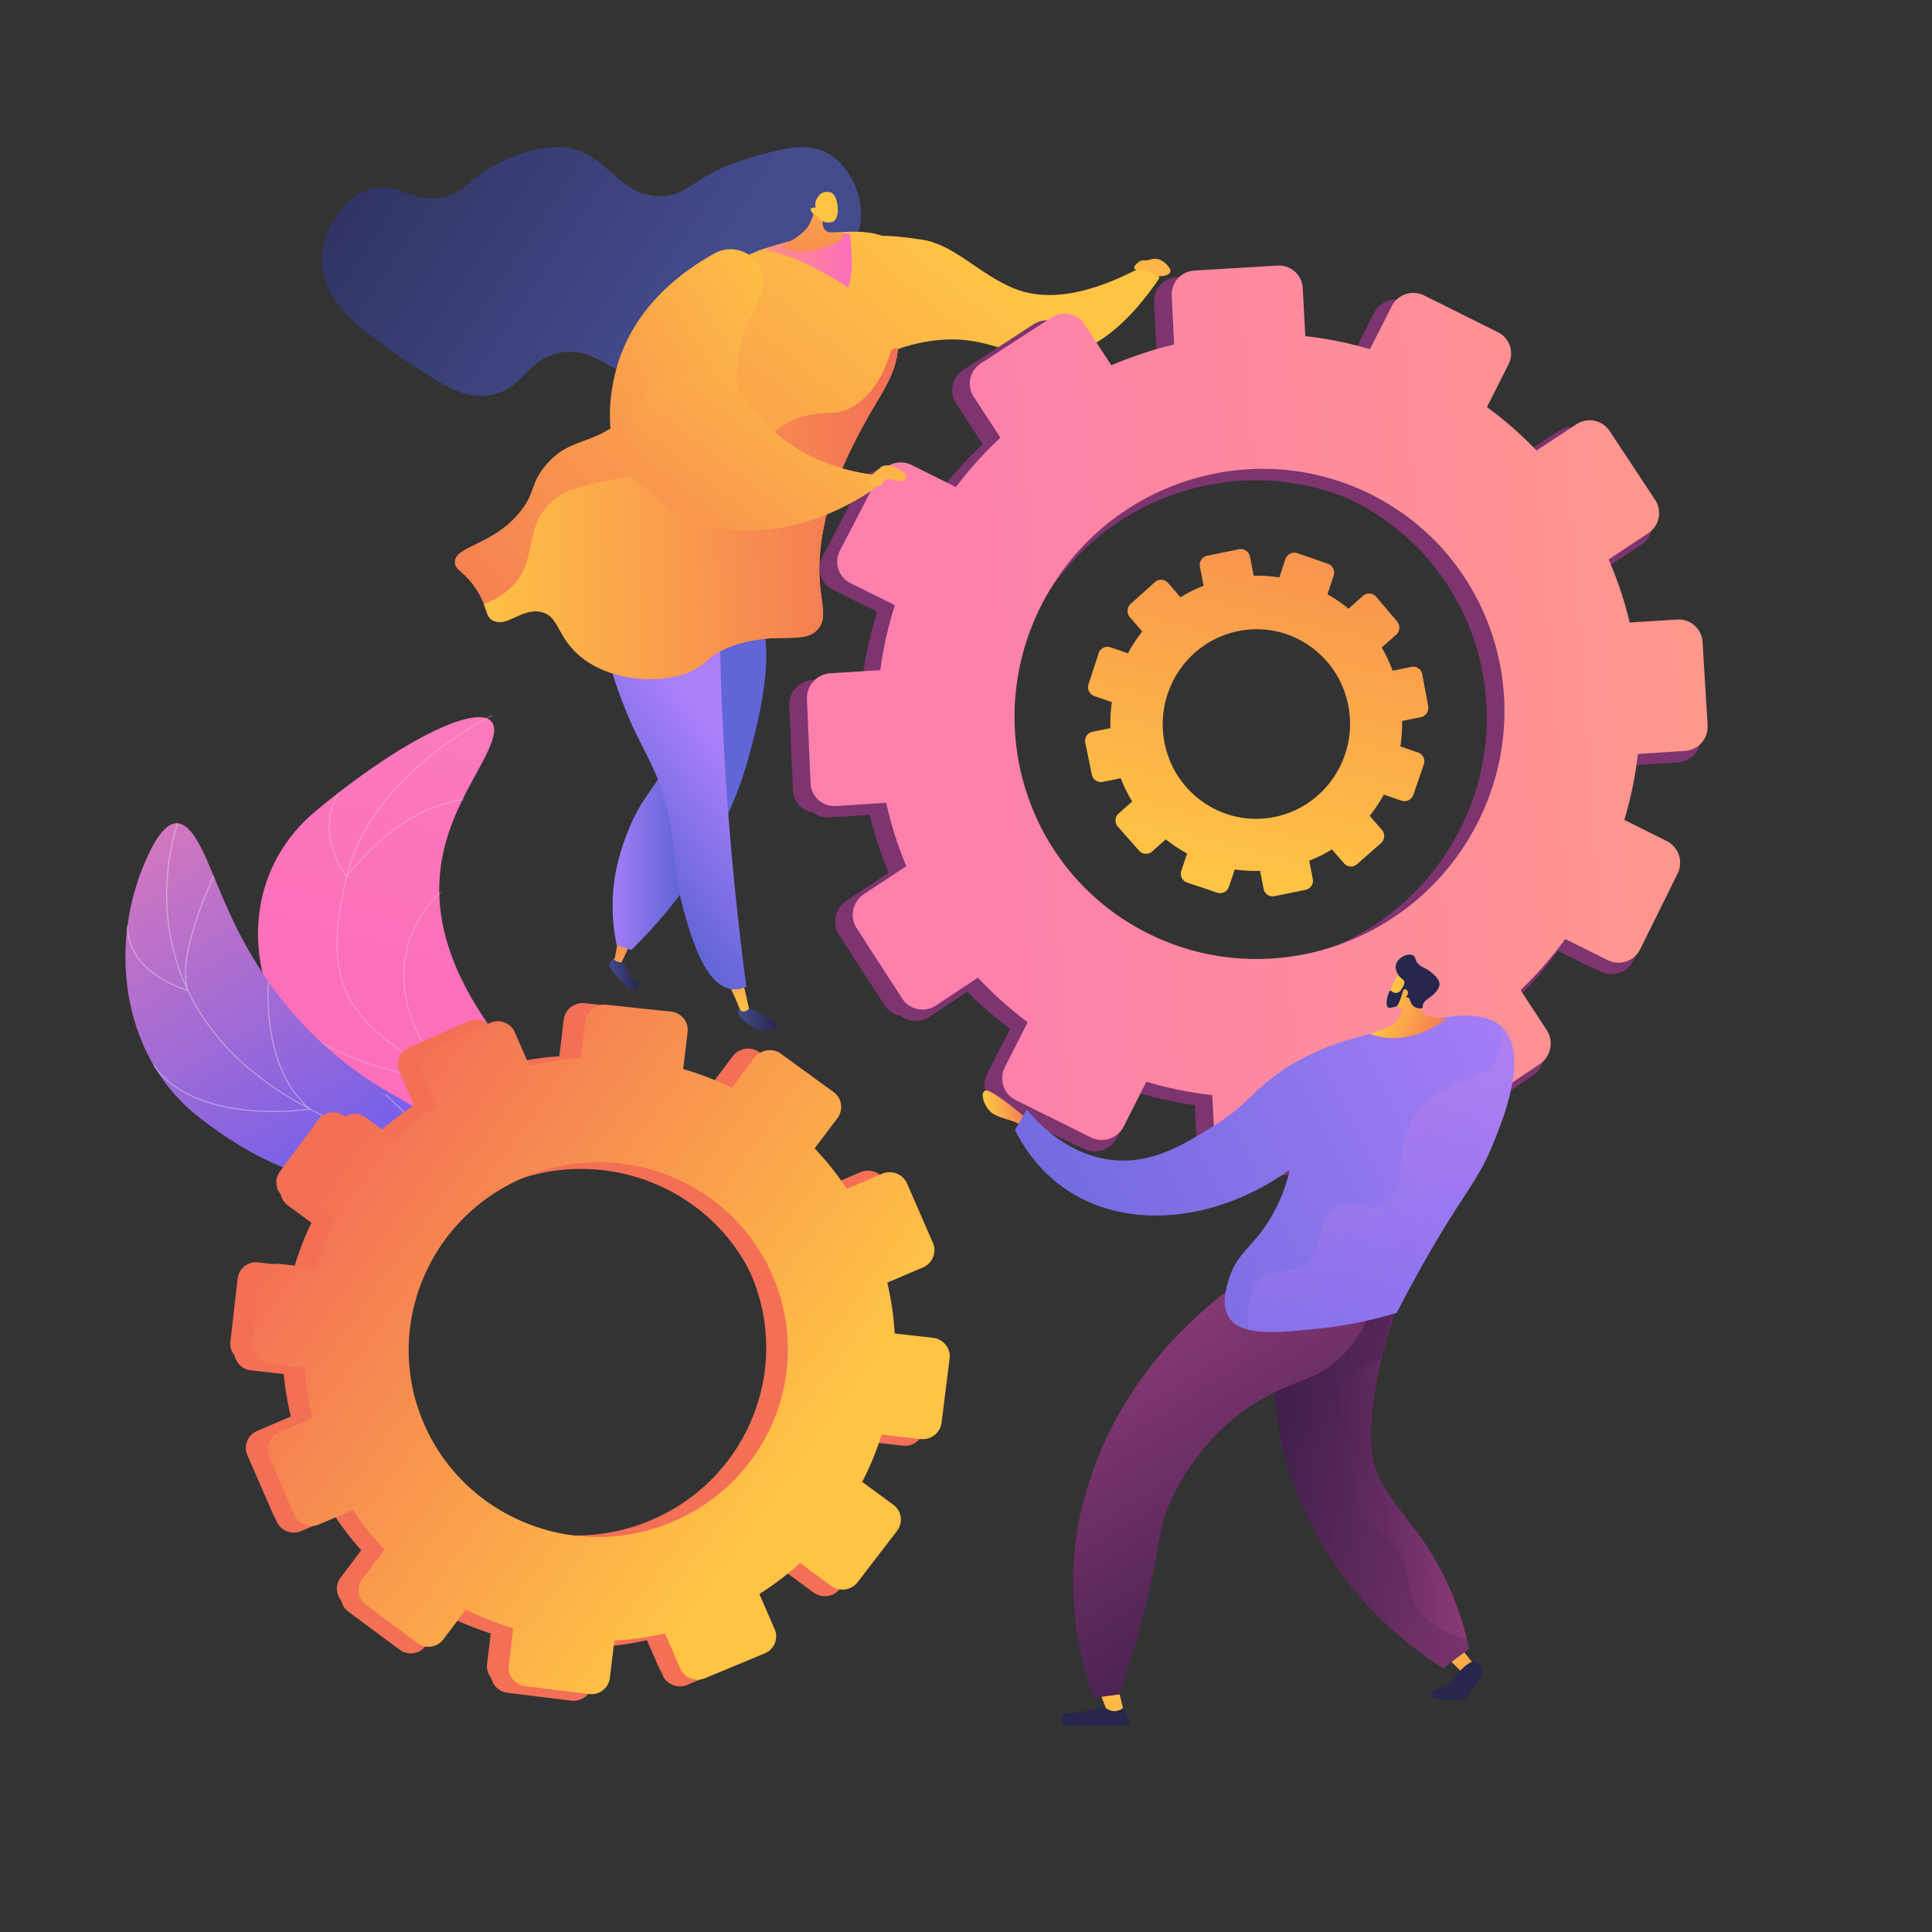 <svg xmlns="http://www.w3.org/2000/svg" viewBox="0 0 3500 3500" fill="currentColor"><rect x="0" y="0" width="3500" height="3500" fill="#333333" stroke="none"/><defs><linearGradient id="j" spreadMethod="pad" gradientUnits="userSpaceOnUse" x1="487.327" y1="-411.774" x2="-385.177" y2="596.84"><stop offset="0%" stop-color="#FFC444"/><stop offset="50%" stop-color="#F99A4D"/><stop offset="100%" stop-color="#F36F56"/></linearGradient><linearGradient id="k" spreadMethod="pad" gradientUnits="userSpaceOnUse" x1="-79.468" y1="-.998" x2="78.6" y2="-.998"><stop offset="0%" stop-color="#FF9085"/><stop offset="50%" stop-color="#FD80A0"/><stop offset="100%" stop-color="#FB6FBB"/></linearGradient><linearGradient id="l" spreadMethod="pad" gradientUnits="userSpaceOnUse" x1="-411.204" y1="-.18" x2="379.459" y2="-.18"><stop offset="0%" stop-color="#FFC444"/><stop offset="50%" stop-color="#F99A4D"/><stop offset="100%" stop-color="#F36F56"/></linearGradient><linearGradient id="h" spreadMethod="pad" gradientUnits="userSpaceOnUse" x1="-3.441" y1="-45.775" x2="-847.21" y2="986.996"><stop offset="0%" stop-color="#FFC444"/><stop offset="50%" stop-color="#F99A4D"/><stop offset="100%" stop-color="#F36F56"/></linearGradient><linearGradient id="K" spreadMethod="pad" gradientUnits="userSpaceOnUse" x1="-65.396" y1="66.757" x2="337.561" y2="-334.456"><stop offset="0%" stop-color="#FFC444"/><stop offset="50%" stop-color="#F99A4D"/><stop offset="100%" stop-color="#F36F56"/></linearGradient><linearGradient id="o" spreadMethod="pad" gradientUnits="userSpaceOnUse" x1="251.124" y1="-128.489" x2="-497.32" y2="321.289"><stop offset="0%" stop-color="#FFC444"/><stop offset="50%" stop-color="#F99A4D"/><stop offset="100%" stop-color="#F36F56"/></linearGradient><linearGradient id="I" spreadMethod="pad" gradientUnits="userSpaceOnUse" x1="268.533" y1="-144.559" x2="-479.911" y2="305.219"><stop offset="0%" stop-color="#FFC444"/><stop offset="50%" stop-color="#F99A4D"/><stop offset="100%" stop-color="#F36F56"/></linearGradient><linearGradient id="J" spreadMethod="pad" gradientUnits="userSpaceOnUse" x1="-67.774" y1="70.046" x2="342.892" y2="-338.842"><stop offset="0%" stop-color="#FFC444"/><stop offset="50%" stop-color="#F99A4D"/><stop offset="100%" stop-color="#F36F56"/></linearGradient><linearGradient id="B" spreadMethod="pad" gradientUnits="userSpaceOnUse" x1="453.564" y1="-95.411" x2="-823.769" y2="164.589"><stop offset="0%" stop-color="#AA80F9"/><stop offset="50%" stop-color="#8672E8"/><stop offset="100%" stop-color="#6165D7"/></linearGradient><linearGradient id="C" spreadMethod="pad" gradientUnits="userSpaceOnUse" x1="-57.414" y1="-248.128" x2="41.26" y2="173.134"><stop offset="0%" stop-color="#E38DDD"/><stop offset="50%" stop-color="#BC7FEA"/><stop offset="100%" stop-color="#9571F6"/></linearGradient><linearGradient id="H" spreadMethod="pad" gradientUnits="userSpaceOnUse" x1="697.184" y1="-153.371" x2="-580.149" y2="106.629"><stop offset="0%" stop-color="#AA80F9"/><stop offset="50%" stop-color="#8672E8"/><stop offset="100%" stop-color="#6165D7"/></linearGradient><linearGradient id="G" spreadMethod="pad" gradientUnits="userSpaceOnUse" x1="-37.544" y1="-.083" x2="36.226" y2="-.083"><stop offset="0%" stop-color="#FFC444"/><stop offset="50%" stop-color="#F99A4D"/><stop offset="100%" stop-color="#F36F56"/></linearGradient><linearGradient id="D" spreadMethod="pad" gradientUnits="userSpaceOnUse" x1="-36.478" y1="-24.787" x2="67.888" y2="55.86"><stop offset="0%" stop-color="#FFC444"/><stop offset="50%" stop-color="#F99A4D"/><stop offset="100%" stop-color="#F36F56"/></linearGradient><linearGradient id="E" spreadMethod="pad" gradientUnits="userSpaceOnUse" x1="-14.654" y1="-14.402" x2="89.712" y2="66.245"><stop offset="0%" stop-color="#FFC444"/><stop offset="50%" stop-color="#F99A4D"/><stop offset="100%" stop-color="#F36F56"/></linearGradient><linearGradient id="F" spreadMethod="pad" gradientUnits="userSpaceOnUse" x1="-19.935" y1="-14.688" x2="84.433" y2="65.96"><stop offset="0%" stop-color="#FFC444"/><stop offset="50%" stop-color="#F99A4D"/><stop offset="100%" stop-color="#F36F56"/></linearGradient><linearGradient id="z" spreadMethod="pad" gradientUnits="userSpaceOnUse" x1="-12.116" y1="-48.428" x2="104.584" y2="395.6"><stop offset="0%" stop-color="#FFC444"/><stop offset="50%" stop-color="#F99A4D"/><stop offset="100%" stop-color="#F36F56"/></linearGradient><linearGradient id="A" spreadMethod="pad" gradientUnits="userSpaceOnUse" x1="241.957" y1="386.208" x2="-167.92" y2="-285.534"><stop offset="0%" stop-color="#311944"/><stop offset="50%" stop-color="#5D295D"/><stop offset="100%" stop-color="#893976"/></linearGradient><linearGradient id="w" spreadMethod="pad" gradientUnits="userSpaceOnUse" x1="-65.392" y1="-112.525" x2="71.301" y2="325.765"><stop offset="0%" stop-color="#FFC444"/><stop offset="50%" stop-color="#F99A4D"/><stop offset="100%" stop-color="#F36F56"/></linearGradient><linearGradient id="x" spreadMethod="pad" gradientUnits="userSpaceOnUse" x1="-205.362" y1="11.973" x2="176.696" y2="-5.35"><stop offset="0%" stop-color="#311944"/><stop offset="50%" stop-color="#5D295D"/><stop offset="100%" stop-color="#893976"/></linearGradient><linearGradient id="y" spreadMethod="pad" gradientUnits="userSpaceOnUse" x1="169.95" y1="-144.187" x2="-370.518" y2="252.625"><stop offset="0%" stop-color="#311944"/><stop offset="50%" stop-color="#5D295D"/><stop offset="100%" stop-color="#893976"/></linearGradient><linearGradient id="v" spreadMethod="pad" gradientUnits="userSpaceOnUse" x1="377.444" y1="-296.261" x2="756.099" y2="-638.126"><stop offset="0%" stop-color="#FD80AC"/><stop offset="50%" stop-color="#FD8B9C"/><stop offset="100%" stop-color="#FE978C"/></linearGradient><linearGradient id="u" spreadMethod="pad" gradientUnits="userSpaceOnUse" x1="377.444" y1="-296.261" x2="756.099" y2="-638.126"><stop offset="0%" stop-color="#FFC444"/><stop offset="50%" stop-color="#F99A4D"/><stop offset="100%" stop-color="#F36F56"/></linearGradient><linearGradient id="t" spreadMethod="pad" gradientUnits="userSpaceOnUse" x1="369.517" y1="-854.271" x2="1.517" y2="143.062"><stop offset="0%" stop-color="#FD81AB"/><stop offset="50%" stop-color="#BB71C9"/><stop offset="100%" stop-color="#7A61E7"/></linearGradient><linearGradient id="r" spreadMethod="pad" gradientUnits="userSpaceOnUse" x1="-1084.047" y1="-1711.588" x2="31.953" y2="-111.588"><stop offset="0%" stop-color="#FF94BE"/><stop offset="50%" stop-color="#FD82BD"/><stop offset="100%" stop-color="#FB6FBB"/></linearGradient><linearGradient id="p" spreadMethod="pad" gradientUnits="userSpaceOnUse" x1="611.444" y1="-714.261" x2="364.099" y2="325.874"><stop offset="0%" stop-color="#FFC444"/><stop offset="50%" stop-color="#F99A4D"/><stop offset="100%" stop-color="#F36F56"/></linearGradient><linearGradient id="m" spreadMethod="pad" gradientUnits="userSpaceOnUse" x1="-22.103" y1="152.926" x2="28.882" y2="-152.983"><stop offset="0%" stop-color="#F36F56"/><stop offset="50%" stop-color="#F99A4D"/><stop offset="100%" stop-color="#FFC444"/></linearGradient><linearGradient id="n" spreadMethod="pad" gradientUnits="userSpaceOnUse" x1="1420.83" y1="126.5" x2="1464.603" y2="297.469"><stop offset="0%" stop-color="#FFC444"/><stop offset="50%" stop-color="#F99A4D"/><stop offset="100%" stop-color="#F36F56"/></linearGradient><linearGradient id="i" spreadMethod="pad" gradientUnits="userSpaceOnUse" x1="177.427" y1="55.964" x2="-633.895" y2="-449.45"><stop offset="0%" stop-color="#444B8C"/><stop offset="50%" stop-color="#35396D"/><stop offset="100%" stop-color="#26264F"/></linearGradient><linearGradient id="e" spreadMethod="pad" gradientUnits="userSpaceOnUse" x1="-35.333" y1="-.215" x2="34.69" y2="-.215"><stop offset="0%" stop-color="#444B8C"/><stop offset="50%" stop-color="#35396D"/><stop offset="100%" stop-color="#26264F"/></linearGradient><linearGradient id="f" spreadMethod="pad" gradientUnits="userSpaceOnUse" x1="13.283" y1="41.772" x2="-48.786" y2="-171.035"><stop offset="0%" stop-color="#FFC444"/><stop offset="50%" stop-color="#F99A4D"/><stop offset="100%" stop-color="#F36F56"/></linearGradient><linearGradient id="g" spreadMethod="pad" gradientUnits="userSpaceOnUse" x1="80.555" y1="-63.395" x2="-130.035" y2="99.535"><stop offset="0%" stop-color="#AA80F9"/><stop offset="50%" stop-color="#8672E8"/><stop offset="100%" stop-color="#6165D7"/></linearGradient><linearGradient id="b" spreadMethod="pad" gradientUnits="userSpaceOnUse" x1="-28.296" y1="-.322" x2="26.645" y2="-.322"><stop offset="0%" stop-color="#444B8C"/><stop offset="50%" stop-color="#35396D"/><stop offset="100%" stop-color="#26264F"/></linearGradient><linearGradient id="c" spreadMethod="pad" gradientUnits="userSpaceOnUse" x1="12.79" y1="111.572" x2="-9.377" y2="-70.201"><stop offset="0%" stop-color="#FFC444"/><stop offset="50%" stop-color="#F99A4D"/><stop offset="100%" stop-color="#F36F56"/></linearGradient><linearGradient id="d" spreadMethod="pad" gradientUnits="userSpaceOnUse" x1="-151.002" y1="-2.588" x2="-14.673" y2="-.371"><stop offset="0%" stop-color="#AA80F9"/><stop offset="50%" stop-color="#8672E8"/><stop offset="100%" stop-color="#6165D7"/></linearGradient><clipPath id="a"><path d="M0 0h3500v3500H0z"/></clipPath><clipPath id="s"><path fill="#fff" d="M316 2016c-304.861 0-552 270.42-552 604s247.139 604 552 604 552-270.42 552-604-247.139-604-552-604"/></clipPath><clipPath id="q"><path fill="#fff" d="M446 640c-370.031 0-670 256.989-670 574s299.969 574 670 574 670-256.989 670-574-299.969-574-670-574"/></clipPath></defs><g clip-path="url(#a)"><g display="block"><path fill="url(#b)" d="M-9.737-31.378S-27.47-22.51-27.47-13.643c0 8.867 22.167 31.034 31.033 39.901 8.867 8.867 17.735 4.433 22.168 0 4.434-4.433 0-4.433-8.867-13.3C7.998 4.091-9.737-31.378-9.737-31.378z" transform="translate(1131.296 1761.322)"/><path fill="url(#c)" d="M-6.65-28.818s-4.433 39.901-8.867 53.202c0 0 4.433 4.434 13.3 4.434 0 0 13.301-26.603 17.734-39.903L-6.65-28.818z" transform="translate(1128.21 1714.428)"/><path fill="url(#d)" d="M98.665-314.361c75.588 49.802 25.468 232.194 8.866 292.608C86.311 55.468 34.932 190.75-105.275 328.49l-26.601-8.867c-5.492-26.277-10.828-66.75-4.433-115.269 1.292-9.8 5.889-41.38 22.166-84.237C-87.414 49.749-62.895 37.702-47.64.414-5.499-102.59-121.753-183.845-83.108-261.16c28.965-57.949 131.329-86.437 181.773-53.201z" transform="translate(1249.002 1392.588)"/></g><g display="block"><path fill="url(#e)" d="M-29.1-22.167S-42.4-13.3-29.1 0c13.301 13.3 31.035 22.167 44.335 22.167 5.18 0 10.361-1.346 14.756-2.988 5.924-2.214 6.813-10.195 1.553-13.705C25.959 1.747 17.802-3.151 6.368-8.867c-26.6-13.301-35.468-13.3-35.468-13.3z" transform="translate(1372.333 1845.215)"/><path fill="url(#f)" d="M-20.085-26.948S.267 17.854 3.31 26.263c3.206 8.857 12.609 4.443 16.775 0 0 0-9.135-44.343-13.569-57.644l-26.601 4.433z" transform="translate(1336.717 1801.228)"/><path fill="url(#g)" d="M-139.654-392.538c5.351 111.02 28.243 195.318 48.768 252.707C-50.9-28.025-15.521-6.098 2.217 99.577c9.905 59.007 5.316 90.546 26.601 164.037C41.934 308.9 66.51 390.6 113.053 396.618c10.675 1.381 20.057-1.537 26.601-4.433a5620.373 5620.373 0 0 1-26.601-239.407 5629.098 5629.098 0 0 1-22.167-549.749l-230.54 4.433z" transform="translate(1212.445 1395.395)"/></g><path fill="url(#h)" d="M-284.836-1.401c2.612-73.121-40.502-135.444 144.24-103.12C-83.035-94.45-40.326-41.736 21.667-13.869c49.22 22.125 128.944 26.715 260.348-47.249l5.431 35.329C210.519 82.785 142.913 108.56 96.194 112.653c-78.375 6.866-116.278-45.69-222.709-33.647-73.08 8.269-99.583 38.068-128.019 21.346-17.486-10.283-32.638-36.354-30.302-101.753z" transform="rotate(-1.151 27580.822 -89987.457)" display="block"/><path fill="url(#i)" d="M-185.686-181.498c-45.159 26.732-43.29 42.4-75.368 53.202-59.171 19.924-91.15-24.748-141.872-8.867-47.256 14.796-82.588 73.327-84.235 124.137-2.773 85.61 90.272 143.586 172.904 195.072 55.751 34.737 92.841 57.109 137.437 48.768 60.605-11.337 63.461-65.996 124.138-79.803 70.142-15.96 100.102 49.399 172.905 39.902 55.611-7.254 58.59-48.059 146.304-119.704 122.211-99.822 199.121-88.153 217.239-155.17 13.58-50.232-14.36-113.262-57.635-137.438-38.606-21.568-82.155-8.157-137.437 8.867-109.117 33.602-111.412 75.762-168.471 75.369-81.072-.559-95.593-85.81-186.206-84.236-53.883.935-106.499 32.085-119.703 39.901z" transform="rotate(1.42 -19217.1 43413.098)" display="block"/><g display="block"><path fill="url(#j)" d="M51.925-313.597c40.338-33.474 78.761-48.675 101.969-57.635h.002c25.99-8.1 154.144-46.836 221.671-22.167 18.395 6.719 24.995 15.48 26.601 17.734 16.722 23.468-1.434 52.446-4.434 106.403-1.94 34.906 4.731 39.448 4.434 66.501-.611 55.503-29.272 89.087-57.635 137.438-33.537 57.168-101.096 175.874-93.103 301.476 2.534 39.818 10.998 61.298-4.434 79.802-25.335 30.379-73.587 2.976-150.737 26.6-59.41 18.193-50.862 40.587-101.97 53.202-59.536 14.696-143.59 2.19-190.638-48.768-30.225-32.737-28.363-63.136-57.635-70.936-35.316-9.41-63.635 28.011-88.669 13.301-13.816-8.118-7.865-21.085-26.601-53.201-21.631-37.078-39.982-37.652-39.901-53.202.155-30.151 69.14-28.868 119.703-88.669 29.466-34.85 19.052-50.676 48.768-84.236 37.401-42.237 71.062-36.55 115.27-62.069 100.465-57.991 60.573-164.679 177.339-261.574z" transform="rotate(-1.151 41811.423 -60780.187)"/><path fill="url(#k)" d="M-79.034-21.456S5.202-56.924 76.138-48.057c0 0 8.868 62.069-4.433 97.537 0 0-88.671-62.069-150.739-70.936z" transform="rotate(-1.151 24276.88 -72643.087)"/><path fill="url(#l)" d="M367.338-291.433c-5.374 14.73-21.597 69.549-66.503 97.536-37.271 23.229-57.409 5.462-106.402 22.168-63.049 21.497-54.554 59.397-110.837 88.669C14.72-47.238-20.739-92.17-155.811-65.326c-49.682 9.873-77.377 15.771-101.97 39.901-42.377 41.582-26.422 89.114-57.635 133.003-11.983 16.85-31.38 33.753-64.218 45.66 5.764 15.724 5.656 23.954 15.451 29.709 25.034 14.71 53.353-22.71 88.669-13.3 29.272 7.8 27.409 38.199 57.634 70.936 47.048 50.958 131.103 63.463 190.639 48.767 51.108-12.615 42.56-35.008 101.97-53.201 77.15-23.624 125.402 3.779 150.737-26.6 15.432-18.504 6.968-39.985 4.434-79.803-7.994-125.602 59.566-244.306 93.103-301.475 25.634-43.699 51.439-75.391 56.631-122.05 0 0-5.615-4.187-12.296 2.346z" transform="rotate(-1.151 47098.093 -61905.267)"/></g><path fill="url(#m)" d="M5.434-39.901S1.001-13.301-12.3 0c-13.3 13.3-31.034 22.168-39.901 26.601-8.866 4.433 13.301 13.3 35.468 13.3 22.168 0 70.936-13.301 70.936-26.601 0-13.3-17.734-4.433-26.601-8.866-19.827-9.914 0-44.335 0-44.335H5.434z" transform="rotate(-1.151 21438.595 -73044.52)" display="block"/><path fill="url(#n)" d="M-14.519 14.942s10.161 16.841 28.83 11.815c16.717-4.501 10.685-47.189-1.751-53.079-4.149-1.965-12.083-1.945-17.631.881-3.901 1.986-14.851 13.403-10.383 27.656-3.989-1.544-7.685-.78-8.764 1.169-1.368 2.472 1.793 6.275 2.509 7.136 2.482 2.986 5.699 4.04 7.19 4.422z" transform="rotate(1.42 -14394.111 60441.464)" display="block"/><path fill="url(#o)" d="M105.125-74.909c15.556-42.017 41.385-70.329 31.034-106.403a75.575 75.575 0 0 0-.669-2.209c-11.11-34.782-51.659-50.39-83.747-32.967C-4.448-185.977-102.208-117.03-129.848 4.893c-3.175 14.006-11.594 51.191-7.668 95.518-.017.829-.032 1.659-.032 2.492 0 66.338 53.492 120.182 119.696 120.751 66.458.571 121.308-53.357 121.812-119.816.097-12.729-1.779-25.003-5.335-36.542-8.041-36.696-13.162-89.095 6.5-142.205z" transform="rotate(.063 -613321.902 1131261.189)" display="block"/><path fill="url(#p)" d="m425.006-723.834 6.46 33.088c-14.408 5.708-28.158 12.554-41.084 20.526l-22.071-25.343c-6.022-6.914-16.526-7.562-23.464-1.447l-43.438 38.281c-6.953 6.129-7.719 16.723-1.706 23.663l22.263 25.695a270.247 270.247 0 0 0-25.534 38.381l-32.243-10.964c-8.694-2.956-18.201 1.789-21.238 10.602l-19.027 55.216c-3.048 8.845 1.539 18.433 10.251 21.409l32.354 11.055c-2.402 15.105-3.472 30.558-3.241 46.203l-33.848 6.903c-9.087 1.853-15.063 10.812-13.347 20.016l10.754 57.679c1.724 9.243 10.51 15.233 19.623 13.375l33.949-6.923c5.486 14.682 12.122 28.698 19.885 41.888L274.2-281.329c-7.04 6.256-7.824 17.099-1.747 24.22l38.073 44.608c6.1 7.147 16.763 7.849 23.811 1.565l26.102-23.269a264.851 264.851 0 0 0 38.234 26.181l-11.233 33.383c-3.042 9.039 1.655 18.852 10.494 21.915l55.335 19.177c8.858 3.071 18.493-1.788 21.516-10.848l11.052-33.126c15.177 2.417 30.705 3.425 46.42 3.084l6.694 34.29c1.833 9.386 10.771 15.482 19.964 13.607l57.488-11.723c9.192-1.875 15.135-11.005 13.275-20.386l-6.74-33.998c14.734-5.788 28.769-12.781 41.956-20.929l22.393 25.844c6.217 7.176 16.947 7.883 23.96 1.575l43.812-39.396c6.998-6.292 7.619-17.191 1.393-24.34l-22.319-25.629a270.358 270.358 0 0 0 25.817-39.548l31.779 10.858c8.881 3.036 18.456-1.794 21.381-10.781l18.262-56.096c2.915-8.955-1.912-18.654-10.774-21.667l-31.475-10.702c2.254-15.463 3.097-31.264 2.596-47.23l32.465-6.621c9.113-1.859 14.956-10.832 13.05-20.038l-11.894-57.447c-1.898-9.167-10.803-15.091-19.89-13.238l-32.369 6.602c-5.802-14.775-12.759-28.847-20.859-42.037l24.586-21.919c6.914-6.163 7.522-16.809 1.362-23.777l-38.446-43.495c-6.136-6.942-16.706-7.594-23.611-1.456l-24.742 21.991a264.806 264.806 0 0 0-38.631-25.591l10.507-31.489c2.924-8.763-1.79-18.239-10.525-21.168l-54.569-18.295c-8.716-2.923-18.164 1.794-21.106 10.536l-10.621 31.564c-15.018-2.222-30.366-3.091-45.892-2.616l-6.503-32.805c-1.79-9.027-10.544-14.851-19.554-13.014l-56.348 11.491c-9.011 1.838-14.886 10.646-13.123 19.678zm-64.296 313.7c-17.733-92.776 42.065-182.687 133.468-201.328 91.402-18.64 180.604 40.885 199.339 133.457 18.848 93.132-40.699 184.321-133.105 203.166-92.408 18.845-181.861-41.958-199.702-135.295z" transform="rotate(-179.98 1401.83 434.096)" display="block"/><g clip-path="url(#q)" transform="scale(-.9 .9) rotate(19 -2074.475 -2097.425)" display="block"><path fill="url(#r)" d="M-120.481 596.934s-16.508-230.459 243.323-446.459 226.332-572.429-30.696-669.77c-257.028-97.341-445.733-102.811-381.603-18.32C-225.327-453.124-2.15-355.128-92.405-13.882c-90.255 341.246-28.076 610.816-28.076 610.816z" transform="translate(408 1480)"/><path stroke-miterlimit="10" stroke="#F4F7FA" stroke-width="2" d="M100.985 894.423s270.611 31.275 383.792 211.684c113.181 180.409 98.585 259.581-22.805 411.018-121.39 151.437-206.321 247.198-183.167 545.628" fill="none" opacity=".29"/><path stroke-miterlimit="10" stroke="#F4F7FA" stroke-width="2" d="M211.246 1036.469s111.276-35.61 273.532 69.638c0 0 35.096-102.002-39.991-165.044M314.22 1196.999s218.482 77.49 108.981 368.59c0 0 251.154-121.89 281.493-274.062M282.923 1592.443s43.633 67.573 12.566 203.034M288.049 1827.02s107.832-192.24 221.408-183.952" fill="none" opacity=".29"/></g><g clip-path="url(#s)" transform="scale(-.9 .9) rotate(11 3553.01 -2336.537)" display="block"><path fill="url(#t)" d="M-318.308 560.153s-67.105-311.285 152.027-492.112S92.848-340.654 110.852-426.528c18.004-85.874 36.333-217.043 138.499-60.984s112.424 373.429-14.727 518.394C107.473 175.847 12.346 203.655-48.69 216.94c-61.036 13.285-272.776 58.819-269.618 343.213z" transform="translate(311.483 2889.271)"/><g opacity=".4"><path stroke-miterlimit="10" stroke="#FFF" stroke-width="2" d="M476.413 2329.955S679.001 2663 324.334 2945.667C-30.333 3228.334-1.983 3174.516-6.825 3449.425" fill="none" opacity="1"/><path stroke-miterlimit="10" stroke="#FFF" stroke-width="2" d="M425.259 2448.528s104.685 139.24 95.213 215.522c0 0 112.787-55.053 94.324-150.718M357.579 2678.064s49.421 168.935-33.246 267.602c0 0 230.345-8.539 292.506-146.936M169.667 2945.666s-128.303 173.646-87.814 195.212c0 0 119.818-51.662 166.483-31.437" fill="none" opacity="1"/></g></g><path fill="#F36F56" d="m545.23 2773.87 62.044-26.397c17.157 25.813 36.268 49.865 57.238 71.837l-40.4 53.716c-11.022 14.656-7.922 35.474 6.925 46.504l92.952 69.06c14.881 11.053 35.925 8.146 47.001-6.503L812 2927.85a540.493 540.493 0 0 0 85.702 33.992l-8.042 67.636c-2.167 18.237 11.069 34.863 29.572 37.14l115.931 14.261c18.57 2.285 35.42-10.675 37.62-28.956l8.173-67.89c30.549-1.583 61.224-5.915 91.734-12.873l27.58 63.347c7.403 17.006 27.415 24.971 44.707 17.787l108.365-45.022c17.365-7.216 25.43-26.895 18.006-43.95l-27.66-63.536c26.44-16.837 51.1-35.647 73.676-56.319l56.245 41.42c15.166 11.17 36.704 8.195 48.108-6.654l71.435-93.031c11.445-14.905 8.384-36.057-6.84-47.232l-56.375-41.388c14.274-27.492 26.07-56.17 35.32-85.683l69.977 8.093c18.948 2.193 36.192-11.076 38.509-29.642l14.506-116.226c2.325-18.606-11.188-35.434-30.169-37.58l-69.4-7.847c-1.582-30.696-6.067-61.492-13.269-92.094l64.298-27.353c17.6-7.49 25.809-27.51 18.318-44.714l-46.839-107.589c-7.49-17.202-27.822-25.032-45.4-17.493l-63.708 27.323c-17.45-26.417-36.966-50.966-58.39-73.376l41.247-54.554c11.453-15.146 8.375-36.43-6.882-47.527l-95.288-69.328c-15.219-11.074-36.799-7.756-48.196 7.396l-40.857 54.32c-28.29-13.904-57.783-25.28-88.103-34.06l8.027-66.685c2.247-18.636-11.184-35.36-29.981-37.344l-117.334-12.4c-18.73-1.98-35.698 11.497-37.907 30.086l-7.848 66.025c-31.188 2.02-62.45 6.942-93.476 14.56l-26.452-60.757c-7.426-17.055-27.41-24.754-44.627-17.198l-107.437 47.156c-17.144 7.525-25.03 27.41-17.627 44.416l26.375 60.578c-26.491 17.494-51.127 36.956-73.563 58.286l-53.103-38.983c-14.932-10.963-36.012-7.726-47.081 7.223l-69.103 93.298c-11.029 14.89-7.91 35.84 6.97 46.795l53.309 39.259c-13.832 27.723-25.23 56.565-34 86.215l-65.97-7.461c-18.36-2.077-34.937 11.086-37.035 29.392l-13.1 114.36c-2.093 18.267 11.063 34.788 29.388 36.909l66.165 7.652c1.898 30.304 6.58 60.69 13.966 90.867l-61.472 26.362c-16.916 7.256-24.669 26.803-17.329 43.665l45.911 105.456c7.343 16.863 27.017 24.694 43.953 17.49zm640.425-4.662c-174.123 73.269-374.88-6.326-449.356-177.386-74.472-171.059 4.884-370.316 178.192-445.46 174.356-75.6 377.51 2.973 452.8 175.91 75.292 172.942-6.46 373.222-181.636 446.936z" display="block"/><path fill="#F36F56" d="m537.99 2759.05 62.044-26.396c17.158 25.813 36.268 49.865 57.239 71.838l-40.4 53.715c-11.023 14.656-7.923 35.474 6.925 46.504l92.952 69.06c14.881 11.053 35.925 8.147 47-6.502l41.01-54.238a540.493 540.493 0 0 0 85.703 33.992l-8.042 67.636c-2.167 18.238 11.068 34.863 29.572 37.14l115.93 14.262c18.572 2.285 35.421-10.676 37.62-28.956l8.174-67.891c30.548-1.582 61.224-5.915 91.734-12.872l27.58 63.346c7.403 17.006 27.414 24.972 44.706 17.788l108.366-45.023c17.365-7.216 25.43-26.895 18.006-43.95l-27.66-63.535c26.44-16.838 51.1-35.648 73.676-56.32l56.245 41.42c15.166 11.17 36.704 8.196 48.108-6.654l71.434-93.03c11.445-14.906 8.385-36.058-6.84-47.233l-56.374-41.387c14.274-27.493 26.07-56.17 35.32-85.684l69.977 8.094c18.948 2.192 36.192-11.077 38.509-29.642l14.506-116.226c2.324-18.606-11.188-35.434-30.169-37.581l-69.4-7.846c-1.582-30.696-6.067-61.493-13.27-92.094l64.299-27.354c17.6-7.489 25.808-27.51 18.318-44.714l-46.839-107.589c-7.49-17.202-27.822-25.032-45.401-17.492l-63.707 27.322c-17.45-26.417-36.967-50.966-58.39-73.375l41.247-54.554c11.453-15.146 8.374-36.431-6.882-47.528l-95.288-69.327c-15.22-11.074-36.8-7.757-48.196 7.396l-40.857 54.32c-28.29-13.904-57.783-25.281-88.103-34.061l8.027-66.684c2.247-18.637-11.184-35.36-29.981-37.345l-117.334-12.4c-18.731-1.979-35.698 11.497-37.907 30.087l-7.849 66.024c-31.187 2.02-62.449 6.942-93.475 14.561l-26.452-60.758c-7.426-17.054-27.41-24.754-44.627-17.197l-107.438 47.156c-17.144 7.525-25.03 27.409-17.626 44.415l26.375 60.578c-26.492 17.495-51.128 36.956-73.563 58.287l-53.104-38.983c-14.931-10.963-36.01-7.726-47.08 7.222l-69.103 93.298c-11.03 14.89-7.91 35.84 6.97 46.796l53.309 39.258c-13.832 27.724-25.23 56.566-34 86.215l-65.971-7.461c-18.359-2.076-34.936 11.086-37.034 29.392l-13.1 114.36c-2.094 18.267 11.063 34.789 29.388 36.91l66.165 7.652c1.898 30.303 6.58 60.69 13.965 90.866l-61.472 26.363c-16.915 7.255-24.668 26.802-17.328 43.665l45.91 105.455c7.343 16.864 27.017 24.694 43.954 17.49zm640.426-4.661c-174.123 73.27-374.881-6.326-449.356-177.386-74.472-171.058 4.884-370.316 178.192-445.46 174.356-75.6 377.51 2.974 452.8 175.911 75.292 172.941-6.46 373.221-181.636 446.935z" display="block"/><path fill="url(#u)" d="m425.006-723.834 6.46 33.088c-14.408 5.708-28.158 12.554-41.084 20.526l-22.071-25.343c-6.022-6.914-16.526-7.562-23.464-1.447l-43.438 38.281c-6.953 6.129-7.719 16.723-1.706 23.663l22.263 25.695a270.247 270.247 0 0 0-25.534 38.381l-32.243-10.964c-8.694-2.956-18.201 1.789-21.238 10.602l-19.027 55.216c-3.048 8.845 1.539 18.433 10.251 21.409l32.354 11.055c-2.402 15.105-3.472 30.558-3.241 46.203l-33.848 6.903c-9.087 1.853-15.063 10.812-13.347 20.016l10.754 57.679c1.724 9.243 10.51 15.233 19.623 13.375l33.949-6.923c5.486 14.682 12.122 28.698 19.885 41.888L274.2-281.329c-7.04 6.256-7.824 17.099-1.747 24.22l38.073 44.608c6.1 7.147 16.763 7.849 23.811 1.565l26.102-23.269a264.851 264.851 0 0 0 38.234 26.181l-11.233 33.383c-3.042 9.039 1.655 18.852 10.494 21.915l55.335 19.177c8.858 3.071 18.493-1.788 21.516-10.848l11.052-33.126c15.177 2.417 30.705 3.425 46.42 3.084l6.694 34.29c1.833 9.386 10.771 15.482 19.964 13.607l57.488-11.723c9.192-1.875 15.135-11.005 13.275-20.386l-6.74-33.998c14.734-5.788 28.769-12.781 41.956-20.929l22.393 25.844c6.217 7.176 16.947 7.883 23.96 1.575l43.812-39.396c6.998-6.292 7.619-17.191 1.393-24.34l-22.319-25.629a270.358 270.358 0 0 0 25.817-39.548l31.779 10.858c8.881 3.036 18.456-1.794 21.381-10.781l18.262-56.096c2.915-8.955-1.912-18.654-10.774-21.667l-31.475-10.702c2.254-15.463 3.097-31.264 2.596-47.23l32.465-6.621c9.113-1.859 14.956-10.832 13.05-20.038l-11.894-57.447c-1.898-9.167-10.803-15.091-19.89-13.238l-32.369 6.602c-5.802-14.775-12.759-28.847-20.859-42.037l24.586-21.919c6.914-6.163 7.522-16.809 1.362-23.777l-38.446-43.495c-6.136-6.942-16.706-7.594-23.611-1.456l-24.742 21.991a264.806 264.806 0 0 0-38.631-25.591l10.507-31.489c2.924-8.763-1.79-18.239-10.525-21.168l-54.569-18.295c-8.716-2.923-18.164 1.794-21.106 10.536l-10.621 31.564c-15.018-2.222-30.366-3.091-45.892-2.616l-6.503-32.805c-1.79-9.027-10.544-14.851-19.554-13.014l-56.348 11.491c-9.011 1.838-14.886 10.646-13.123 19.678zm-64.296 313.7c-17.733-92.776 42.065-182.687 133.468-201.328 91.402-18.64 180.604 40.885 199.339 133.457 18.848 93.132-40.699 184.321-133.105 203.166-92.408 18.845-181.861-41.958-199.702-135.295z" transform="rotate(-102 2418.03 767.548) scale(2)" display="block"/><path fill="#7D346F" d="m2489.452 566.504-39.729 78.132c-38.656-11.368-77.786-19.352-117.03-23.71l-4.653-87.252c-1.27-23.806-21.754-41.947-45.757-40.524l-150.274 8.899c-24.057 1.427-42.584 21.906-41.374 45.75l4.483 88.282c-38.874 9.324-76.948 21.932-113.752 37.763l-48.51-74.075c-13.08-19.973-40.154-25.47-60.484-12.275l-127.368 82.671c-20.403 13.243-26.353 40.23-13.268 60.273l48.592 74.44c-29.1 27.102-56.028 57.05-80.598 89.473l-80.398-40.038c-21.584-10.75-48.169-1.96-59.386 19.645l-70.295 135.388c-11.263 21.697-2.85 48.034 18.795 58.814l80.637 40.159c-12.262 38.862-21.102 78.201-26.31 117.652l-90.623 5.751c-24.437 1.549-43.4 22.51-42.348 46.826l6.6 152.339c1.057 24.407 21.78 42.914 46.28 41.321l90.725-5.892c8.759 39.306 20.975 77.72 36.426 114.842l-76.45 50.415c-20.702 13.65-26.787 41.274-13.58 61.698l82.675 127.866c13.232 20.472 40.75 25.94 61.447 12.216l75.669-50.178c27.226 29.246 57.427 56.167 90.17 80.624l-41.174 80.969c-11.269 22.164-2.714 48.961 19.122 59.835l136.548 68.004c21.834 10.872 48.625 1.68 59.83-20.518l40.613-80.445c39.452 11.727 79.401 19.865 119.462 24.28l4.51 88.795c1.251 24.654 22.103 43.278 46.569 41.58l152.825-10.585c24.41-1.69 43.128-23.025 41.816-47.638l-4.703-88.236c39.792-9.795 78.669-23.11 116.2-39.702l47.729 73.116c13.336 20.436 40.685 25.867 61.063 12.136l127.21-85.698c20.307-13.682 25.942-41.28 12.609-61.638l-47.357-72.31c29.37-28.073 56.39-59.097 80.921-92.61l77.114 38.402c21.647 10.778 47.981 1.747 58.812-20.165l67.588-136.738c10.785-21.82 2.023-48.212-19.56-58.96l-76.887-38.288c11.763-39.56 20.035-79.526 24.553-119.516l85.458-5.553c24.031-1.56 42.318-22.398 40.851-46.535l-9.146-150.655c-1.46-24.045-22.072-42.3-46.044-40.778l-85.894 5.45c-9.391-39.166-22.141-77.414-38.184-114.268l71.932-47.697c20.018-13.273 25.528-40.234 12.32-60.217l-82.517-124.833c-13.179-19.94-40.086-25.4-60.108-12.198l-72.285 47.668c-27.213-28.592-57.267-54.94-89.838-78.82l39.188-77.622c10.783-21.36 2.17-47.305-19.23-57.963l-133.842-66.655c-21.404-10.658-47.54-2.016-58.386 19.31zM1855.575 1106.3c112.177-218.467 378.615-306.96 595.723-198.841 217.104 108.119 304.581 372.862 194.784 592.516-110.462 220.982-378.432 312.494-597.921 203.188-219.494-109.309-305.439-377.073-192.586-596.863z" display="block"/><path fill="#7D346F" d="m2509.045 575.212-39.73 78.132c-38.656-11.368-77.786-19.352-117.03-23.71l-4.653-87.252c-1.27-23.805-21.754-41.947-45.757-40.524l-150.274 8.899c-24.057 1.427-42.584 21.906-41.373 45.75l4.482 88.282c-38.874 9.324-76.948 21.932-113.752 37.763l-48.51-74.075c-13.08-19.973-40.154-25.47-60.484-12.275l-127.368 82.672c-20.403 13.242-26.353 40.23-13.267 60.272l48.591 74.44c-29.1 27.102-56.028 57.05-80.598 89.473l-80.398-40.038c-21.584-10.749-48.169-1.96-59.386 19.645l-70.295 135.388c-11.263 21.697-2.85 48.034 18.795 58.814l80.637 40.16c-12.262 38.862-21.102 78.2-26.31 117.65l-90.622 5.752c-24.438 1.549-43.401 22.51-42.35 46.827l6.6 152.338c1.058 24.407 21.781 42.914 46.28 41.321l90.726-5.892c8.759 39.306 20.975 77.721 36.427 114.842l-76.452 50.415c-20.701 13.65-26.786 41.274-13.58 61.698l82.676 127.867c13.232 20.47 40.75 25.938 61.447 12.215l75.669-50.178c27.226 29.246 57.427 56.167 90.17 80.624l-41.174 80.97c-11.269 22.164-2.714 48.96 19.122 59.834l136.548 68.004c21.834 10.872 48.625 1.68 59.83-20.518l40.613-80.445c39.452 11.727 79.401 19.865 119.462 24.28l4.51 88.795c1.251 24.654 22.103 43.278 46.57 41.58l152.824-10.585c24.41-1.69 43.128-23.025 41.816-47.638l-4.703-88.236c39.792-9.795 78.669-23.109 116.2-39.701l47.729 73.115c13.336 20.436 40.685 25.867 61.063 12.136l127.21-85.698c20.307-13.681 25.942-41.28 12.609-61.638l-47.356-72.31c29.37-28.073 56.39-59.097 80.92-92.61l77.114 38.402c21.647 10.778 47.981 1.747 58.812-20.165l67.588-136.738c10.785-21.82 2.023-48.212-19.56-58.96l-76.887-38.288c11.763-39.559 20.035-79.526 24.553-119.516l85.458-5.553c24.031-1.56 42.318-22.398 40.851-46.535l-9.146-150.655c-1.46-24.045-22.072-42.3-46.044-40.778l-85.894 5.451c-9.391-39.167-22.141-77.415-38.184-114.269l71.932-47.697c20.018-13.273 25.528-40.233 12.32-60.217l-82.517-124.833c-13.178-19.94-40.086-25.4-60.108-12.198l-72.285 47.668c-27.213-28.592-57.267-54.94-89.838-78.82l39.189-77.621c10.782-21.36 2.169-47.306-19.232-57.964l-133.84-66.655c-21.405-10.658-47.54-2.016-58.386 19.311zm-633.878 539.797c112.177-218.467 378.615-306.96 595.723-198.841 217.104 108.119 304.581 372.863 194.784 592.516-110.462 220.982-378.432 312.495-597.921 203.189-219.494-109.31-305.439-377.074-192.586-596.864z" display="block"/><path fill="url(#v)" d="m425.006-723.834 6.46 33.088c-14.408 5.708-28.158 12.554-41.084 20.526l-22.071-25.343c-6.022-6.914-16.526-7.562-23.464-1.447l-43.438 38.281c-6.953 6.129-7.719 16.723-1.706 23.663l22.263 25.695a270.247 270.247 0 0 0-25.534 38.381l-32.243-10.964c-8.694-2.956-18.201 1.789-21.238 10.602l-19.027 55.216c-3.048 8.845 1.539 18.433 10.251 21.409l32.354 11.055c-2.402 15.105-3.472 30.558-3.241 46.203l-33.848 6.903c-9.087 1.853-15.063 10.812-13.347 20.016l10.754 57.679c1.724 9.243 10.51 15.233 19.623 13.375l33.949-6.923c5.486 14.682 12.122 28.698 19.885 41.888L274.2-281.329c-7.04 6.256-7.824 17.099-1.747 24.22l38.073 44.608c6.1 7.147 16.763 7.849 23.811 1.565l26.102-23.269a264.851 264.851 0 0 0 38.234 26.181l-11.233 33.383c-3.042 9.039 1.655 18.852 10.494 21.915l55.335 19.177c8.858 3.071 18.493-1.788 21.516-10.848l11.052-33.126c15.177 2.417 30.705 3.425 46.42 3.084l6.694 34.29c1.833 9.386 10.771 15.482 19.964 13.607l57.488-11.723c9.192-1.875 15.135-11.005 13.275-20.386l-6.74-33.998c14.734-5.788 28.769-12.781 41.956-20.929l22.393 25.844c6.217 7.176 16.947 7.883 23.96 1.575l43.812-39.396c6.998-6.292 7.619-17.191 1.393-24.34l-22.319-25.629a270.358 270.358 0 0 0 25.817-39.548l31.779 10.858c8.881 3.036 18.456-1.794 21.381-10.781l18.262-56.096c2.915-8.955-1.912-18.654-10.774-21.667l-31.475-10.702c2.254-15.463 3.097-31.264 2.596-47.23l32.465-6.621c9.113-1.859 14.956-10.832 13.05-20.038l-11.894-57.447c-1.898-9.167-10.803-15.091-19.89-13.238l-32.369 6.602c-5.802-14.775-12.759-28.847-20.859-42.037l24.586-21.919c6.914-6.163 7.522-16.809 1.362-23.777l-38.446-43.495c-6.136-6.942-16.706-7.594-23.611-1.456l-24.742 21.991a264.806 264.806 0 0 0-38.631-25.591l10.507-31.489c2.924-8.763-1.79-18.239-10.525-21.168l-54.569-18.295c-8.716-2.923-18.164 1.794-21.106 10.536l-10.621 31.564c-15.018-2.222-30.366-3.091-45.892-2.616l-6.503-32.805c-1.79-9.027-10.544-14.851-19.554-13.014l-56.348 11.491c-9.011 1.838-14.886 10.646-13.123 19.678zm-64.296 313.7c-17.733-92.776 42.065-182.687 133.468-201.328 91.402-18.64 180.604 40.885 199.339 133.457 18.848 93.132-40.699 184.321-133.105 203.166-92.408 18.845-181.861-41.958-199.702-135.295z" transform="rotate(38 -1724.78 1393.084) scale(2.6)" display="block"/><g display="block"><path fill="url(#w)" d="m-4.607-25.634 32.93 34.123S23.682 29.357 8.74 25.048L-28.323-4.411l23.716-21.223z" transform="rotate(6 -27334.267 26711.732)"/><path fill="#26264F" d="m2638.443 3034.69-6.433 10.912c-3.794 6.434-10.574 10.727-18.29 11.61-9.239 1.054-20.573 4.038-20.718 12.306-.175 10.009 31.11 10.802 48.897 10.446 7.476-.15 14.317-3.736 18.495-9.612l20.76-29.187c4.761-6.696 5.294-15.59.613-22.391-1.47-2.137-3.365-4.383-5.805-6.644-11.53-10.682-37.519 22.56-37.519 22.56z"/><path fill="url(#x)" d="M6.897-321.744C-24.87-174.63-24.035-66.806 6.589-15.077c34.994 59.111 97.89 91.408 156.507 200.618 20.345 37.905 32.627 71.011 39.738 92.664l-43.32 40.38c-55.49-27.662-141.517-79.558-217.909-170.494-74.666-88.877-105.173-173.445-114.532-201.569-37.181-111.734-32.123-208.873-24.517-265.107 73.838 2.451 130.503-5.61 204.341-3.159z" transform="rotate(6 -24407.655 25090.149)"/><path fill="url(#y)" d="M100.355 213.078c-28.303-35.167-12.72-60.305-43.374-97.759C12.16 60.555-51.557 77.139-67.387 32.63-76.426 7.213-56.192.274-55.789-46.724c.538-62.658-35.135-84.269-25.405-120.421 4.757-17.678 20.673-39.513 69.377-57.871 6.606-24.997 5.917-66.669 18.714-96.728-73.838-2.451-130.503 5.61-204.341 3.159-7.606 56.234-12.664 153.373 24.517 265.107 9.359 28.124 39.866 112.692 114.532 201.569 76.392 90.936 162.419 142.832 217.91 170.494l43.319-40.38a581.726 581.726 0 0 0-5.563-16.075c-39.011-6.2-74.038-20.622-96.916-49.052z" transform="rotate(6 -24407.655 25090.149)" opacity=".3" style="mix-blend-mode:multiply"/></g><g display="block"><path fill="#26264F" d="M1927.175 3105.65c-9.729 5.378-4.727 19.913 6.527 20.065 37.57.509 112.36 1.08 113.5-2.404 1.524-4.656-12.77-28.886-12.77-28.886h-39.572s-48.259 10.067-63.634 10.067c-1.371 0-2.729.427-4.051 1.158z"/><path fill="url(#z)" d="m13.084-21.479 9.232 37.476s-14.013 12.335-30.98 0l-13.652-35.104 35.4-2.372z" transform="translate(2012.116 3078.428)"/><path fill="url(#A)" d="M48.318-383.927c-68.746 45.692-179.93 134.284-253.428 279.909-49.098 97.283-61.075 179.788-63.915 201.609-16.581 127.429 12.351 230.393 32.912 286.336 15.457-2.063 30.914-4.119 46.371-6.182 12.197-36.091 30.387-93.313 47.995-164.961 30.075-122.37 21.493-136.43 45.833-188.298 9.031-19.247 56.835-121.12 166.127-183.207 62.036-35.24 99.354-32.366 144.364-78.063 35.971-36.524 51.704-78.532 59.372-108.224-75.21-12.975-150.42-25.944-225.631-38.919z" transform="translate(2218.043 2691.792)"/></g><g display="block"><path fill="url(#B)" d="M303.368-200.375C275.479-247.001 191.56-248.392 83.3-250.187c-49.07-.812-106.826-1.772-176.832 19.93-3.606 1.118-6.773 2.349-9.55 3.686-41.79 13-72.132 51.981-72.132 98.048 0 32.741 15.328 61.902 39.197 80.702-25.081 45.436-53.407 73.163-74.39 89.987-33.733 27.051-58.739 34.146-80.296 67.307-9.655 14.849-28.903 44.464-19.476 71.159 13.455 38.104 77.633 48.521 149.458 60.178 55.063 8.939 104.535 10.636 145.798 9.291a2609.378 2609.378 0 0 1 62.293-66.218C154.31 74.094 185.734 61.162 229.699 3.797c30.908-40.333 109.965-143.486 73.669-204.172z" transform="rotate(-15 9340.11 -8351.76)"/><path fill="url(#C)" d="M288.389-224.092c-.571-.956-1.31-1.778-1.93-2.701-.96 18.457-5.787 36.446-17.426 51.089-36.802 46.309-102.276 9.93-165.089 56.928C36.964-68.658 53.161 16.286-1.371 29.234c-37.842 8.984-58.87-28.78-93.93-14.231-37.134 15.406-27.965 63.754-68.312 82.544-33.086 15.41-55.48-9.54-85.391 2.846-17.584 7.277-37.841 27.652-48.727 85.675 28.244 15.766 73.354 23.127 122.032 31.026 55.063 8.94 104.535 10.635 145.798 9.291a2609.487 2609.487 0 0 1 62.293-66.218C139.333 50.377 170.756 37.445 214.721-19.92c30.909-40.333 109.966-143.487 73.668-204.172z" transform="rotate(-15 9422.691 -8420.503)" opacity=".3" style="mix-blend-mode:multiply"/></g><path fill="url(#D)" d="M31.928-39.153s-3.254 29.744 0 41.831c3.253 12.088 38.963 22.654 38.963 22.654S-5.953 61.816-70.891 16.229l35.523-3.477c17.4-1.704 31.31-14.514 33.654-30.993L0-30.288l31.928-8.865z" transform="rotate(-15 8257.483 -8750.311)" display="block"/><g display="block"><path fill="url(#E)" d="M-.544 35.719c-2.712-1.413-24.74-3.957-27.775-15.219-4.123-15.287 10.328-33.893 12.129-36.887 7.538-12.535 9.433-14.228 12.938-16.352l4.866-2.712s.28-.1.575-.192c3.105-.976 13.607-1.055 15.724-.576 6.76 1.525 13.368 27.988 10.419 65.14.249 1.423.486 2.858.715 4.305.593 3.76-29.79 3.819-29.591 2.493z" transform="rotate(-5.167 21126.53 -27298.817)"/><path fill="#26264F" d="M2528.596 1748.658c-1.699 10.163 6.613 21.305 9.662 23.101.452.266 2.628 1.688 4.683 4.249.284.354.54.766.78 1.314 3.131 7.062-8.42 16.425-5.866 19.514 1.854 2.233 9.883-1.479 10.996.485 1.05 1.847-5.531 6.284-4.332 8.503.908 1.676 5.015-.197 7.848 2.27 1.41 1.23 1.09 2.302 2.763 6.237.946 2.232 2.222 4.65 3.175 5.982 4.63 6.463 16.632 8.113 18.73 5.256.584-.796-.001-1.39.478-3.962 0 0 .444-2.385 1.978-5.214 2.192-4.034 7.92-7.208 13.613-11.702 10.544-8.329 13.118-14.98 13.874-17.22.084-.253.158-.482.224-.695.128-.375.233-.759.32-1.134 1.827-8.02-5.413-15.832-9.26-19.426a109.378 109.378 0 0 0-5.13-4.464c-11.307-9.244-16.418-8.681-22.538-14.324-8.42-7.768-4.99-13.978-11.13-16.922-9.418-4.518-28.63 4.765-30.868 18.152z"/><path fill="url(#F)" d="M-1.685-6.292c3.063-3.816 8.197-.057 8.107 4.965-.089 5.021-5.329 10.13-10.27 9.031-4.943-1.097-1.96-8.859 2.163-13.996z" transform="rotate(-5.167 21218.712 -27295.003)"/><path fill="#26264F" d="M2518.731 1793.935s10.638 11.78 20.391-1.41l2.901 1.307s-7.49 28.536-12.964 29.598c-5.473 1.062-10.44 3.568-14.649 1.448s-3.03-20.718 4.321-30.943z"/></g><path fill="url(#G)" d="M36.885 32.16s-57.693-82.177-70.624-81.962c-12.931.215-9.17 32.686 3.802 45.044 12.971 12.358 34.889 20.64 40.59 29.36 5.702 8.719 16.133 25.2 16.133 25.2L36.885 32.16z" transform="rotate(-13.932 9164.06 -6482.115)" display="block"/><path fill="url(#H)" d="M212.073-88.148c-9.957 0-19.581 1.421-28.685 4.066-.002.001-.004-.002-.005-.001l-.058.02a101.941 101.941 0 0 0-12.319 4.466c-53.144 20.386-65.507 40.7-135.433 63.535C-20.892 2.378-81.192 22.07-145.804 2.845c-85.947-25.567-127.091-104.392-138.88-129.487-10.019 10.296-20.038 20.585-30.056 30.881 8.259 36.22 28.499 96.082 82.339 145.165 91.25 83.192 240.687 100.465 380.692 45.564 17.518 13.906 39.678 22.217 63.782 22.217 56.702 0 102.667-45.966 102.667-102.667S268.775-88.148 212.073-88.148z" transform="rotate(-13.932 9531.428 -7836.476)" display="block"/><path fill="url(#I)" d="M45.967-43.208c-1.96-6.123-4.693-14.665-7.441-25.094a119.637 119.637 0 0 0-3.525-14.583 8.735 8.735 0 0 0-.44-1.372c-15.652-48.544-61.193-83.666-114.944-83.666-66.691 0-120.756 54.063-120.756 120.755 0 17.59 3.764 34.3 10.526 49.373 3.779 11.472 8.664 23.01 14.907 34.39 57.181 104.222 206.83 156.184 367.977 119.703l8.868-22.168C170.465 117.396 79.868 62.691 45.967-43.208z" transform="rotate(-21.881 2771.965 -3083.852)" display="block"/><path fill="url(#J)" d="M-31.469-9.264s13.301-4.432 26.601-8.866C8.433-22.564 21.733-9.264 30.6 4.037c8.867 13.301-4.435 17.734-13.301 13.3C8.432 12.904-.435-.396-9.301 8.471c-8.867 8.867-31.035-.001-22.168-17.735z" transform="rotate(-21.881 3033.212 -3722.808)" display="block"/><path fill="url(#K)" d="M-22.952-11.577c5.63-3.816 10.193.084 19.283-2.946C9.632-18.957 22.107-12.17 30.974 1.131S15.078 18.605 6.212 14.171C-2.655 9.738-9.311 3.607-24.73 3.607c-11.454 0-10.759-6.686 1.778-15.184z" transform="rotate(-1.151 25172.446 -103667.757)" display="block"/></g></svg>
